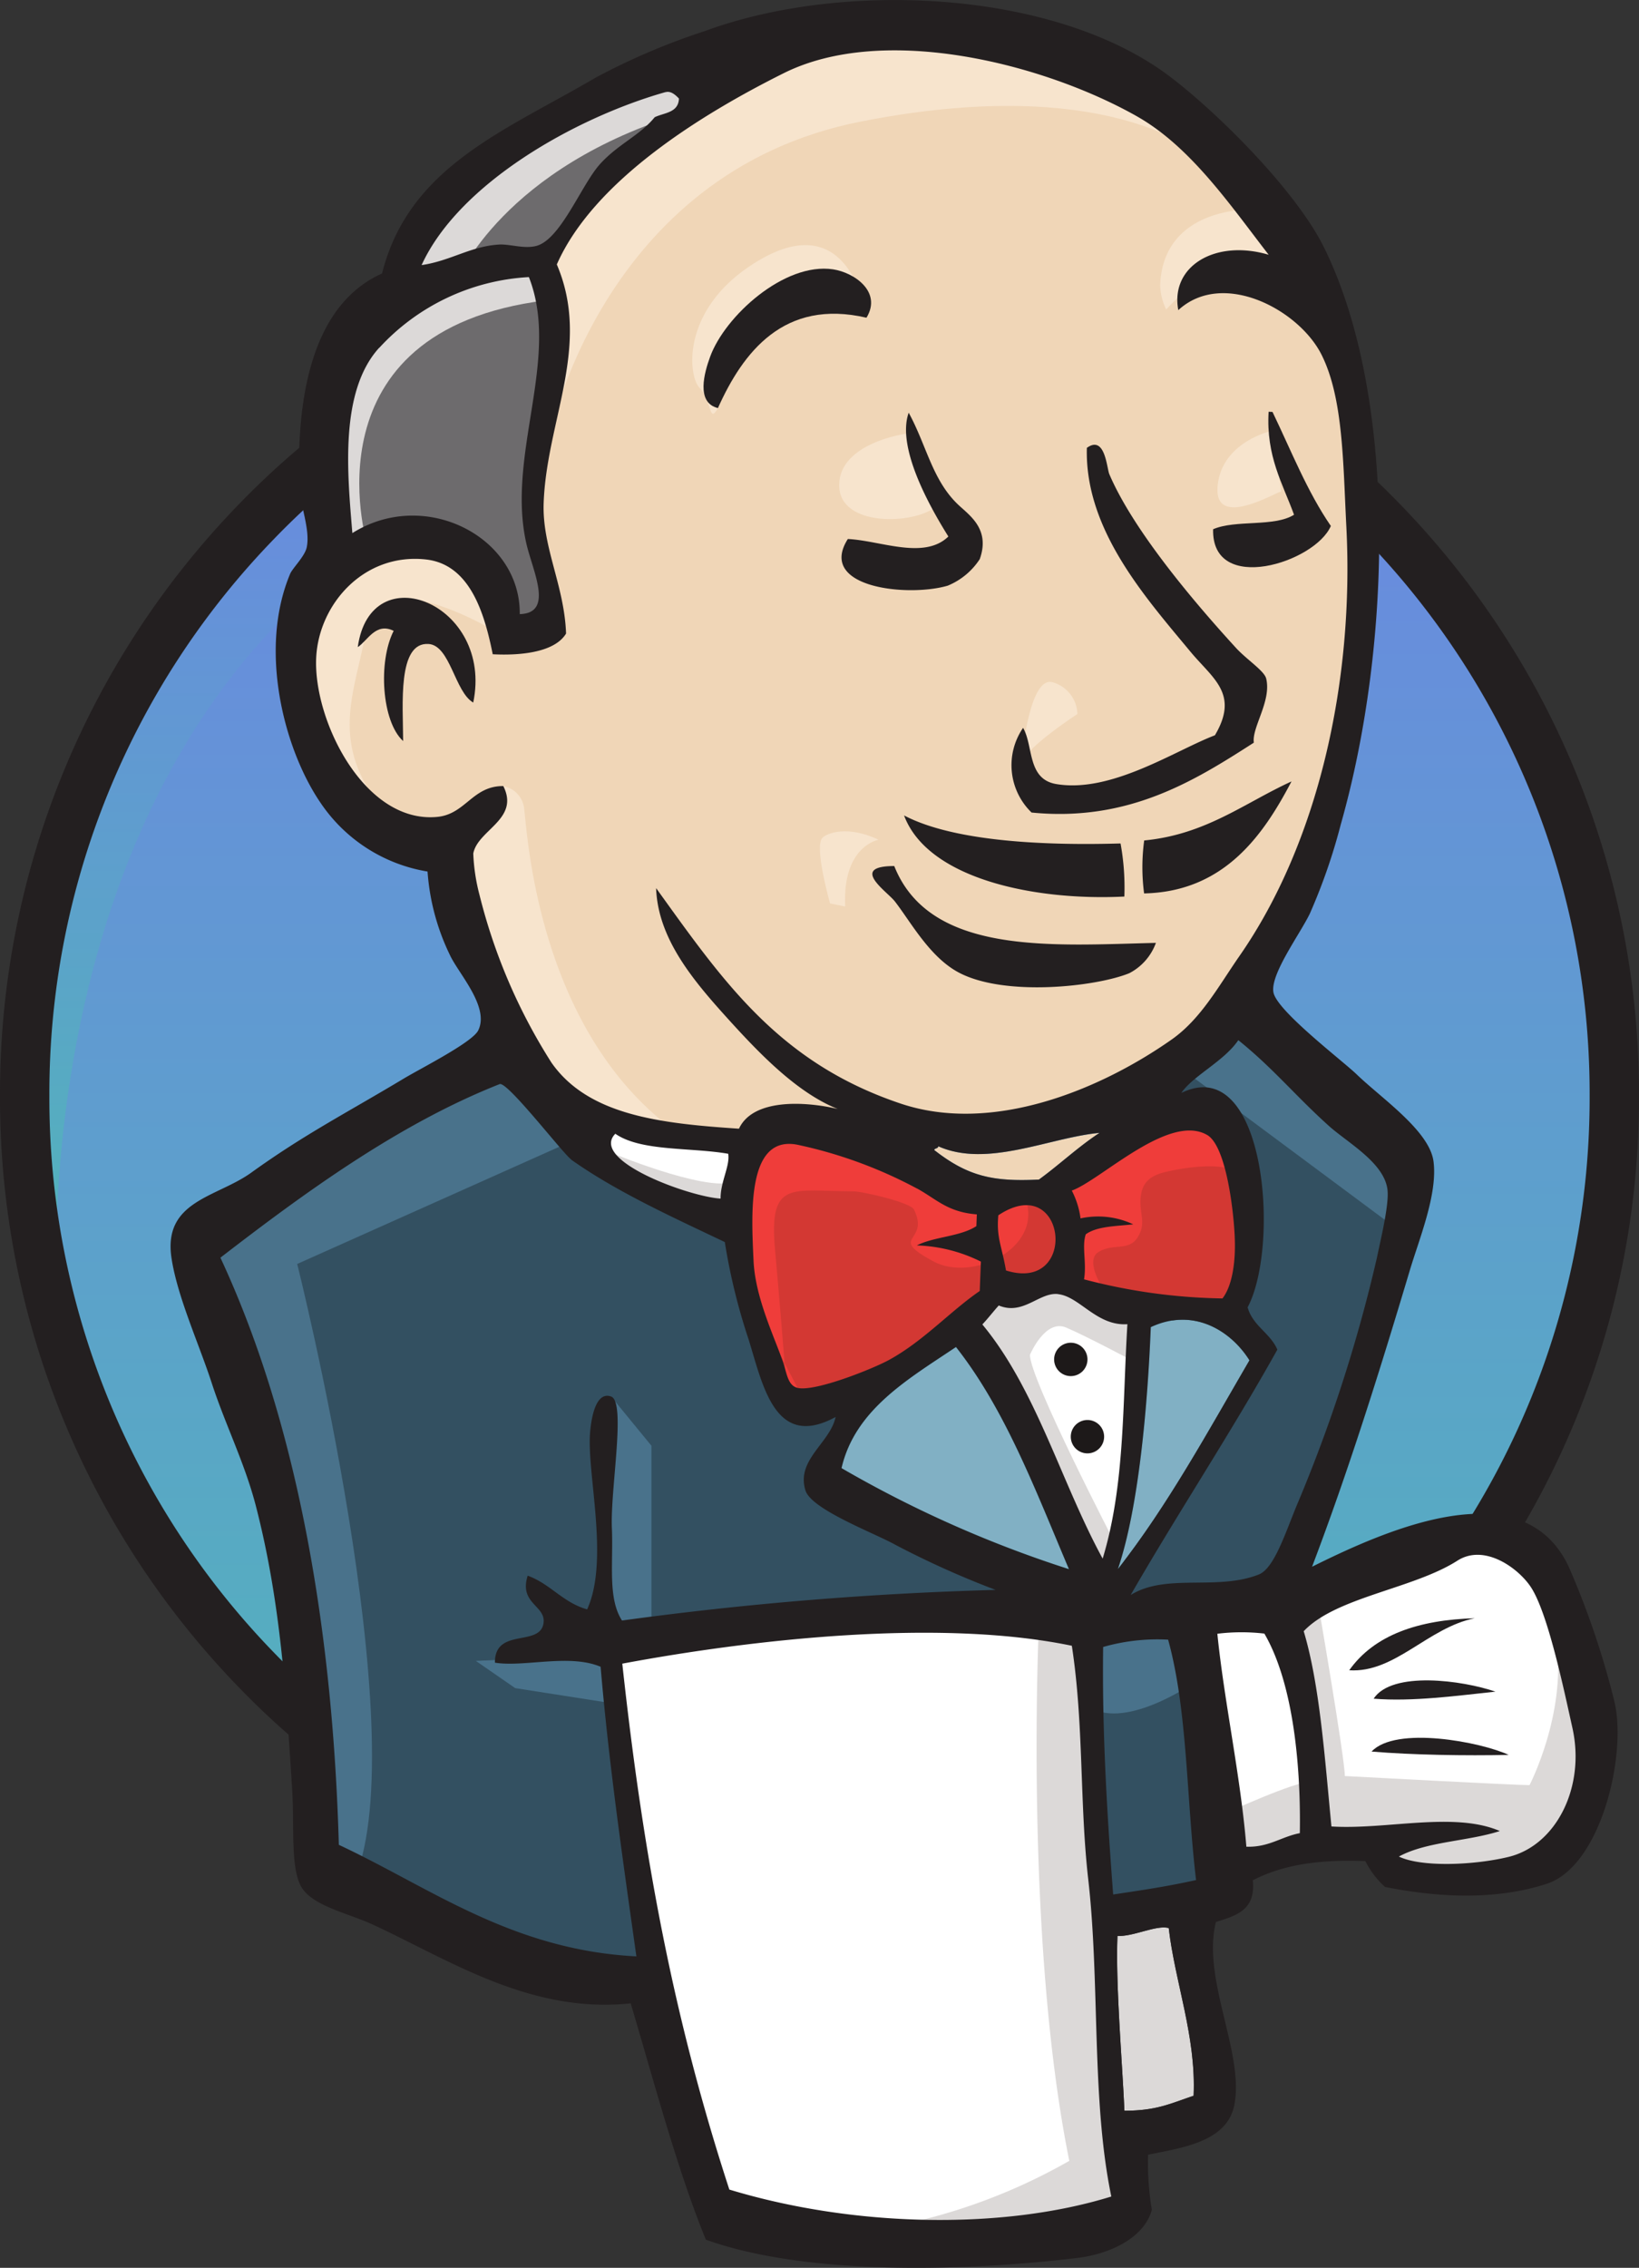 <svg xmlns="http://www.w3.org/2000/svg" xmlns:xlink="http://www.w3.org/1999/xlink" width="157.302" height="217.5" viewBox="0 0 157.302 217.5">
  <rect x="0" y="0" width="157.302" height="217.5" fill="#333333" stroke="none"/>
  <defs>
    <linearGradient id="linear-gradient" x1="0.5" x2="0.5" y2="1" gradientUnits="objectBoundingBox">
      <stop offset="0" stop-color="#6d84e5"/>
      <stop offset="1" stop-color="#51b5b9"/>
    </linearGradient>
  </defs>
  <g id="g10" transform="translate(0 311.855)">
    <g id="g3393" transform="translate(0 -311.855)">
      <path id="path22" d="M155.962-195.43c0,43.092-34.153,78.025-76.282,78.025S3.4-152.338,3.4-195.43s34.153-78.027,76.282-78.027,76.282,34.934,76.282,78.027" transform="translate(-1.028 300.237)" stroke="rgba(0,0,0,0)" stroke-miterlimit="10" stroke-width="1" fill-rule="evenodd" fill="url(#linear-gradient)"/>
      <path id="path24" d="M6.09-173.962S.568-255.329,75.543-257.655l-5.23-8.718L29.629-252.714,18-239.347,7.834-219.876,2.021-197.209,3.765-182.1" transform="translate(-0.612 298.094)" stroke="rgba(0,0,0,0)" stroke-miterlimit="10" stroke-width="1" fill="url(#linear-gradient)"/>
      <path id="path26" d="M26.405-249.558A76.315,76.315,0,0,0,4.739-196.04h0a76.307,76.307,0,0,0,21.666,53.514h0a72.818,72.818,0,0,0,52.245,22.14h0a72.817,72.817,0,0,0,52.246-22.14h0a76.312,76.312,0,0,0,21.667-53.514h0A76.319,76.319,0,0,0,130.9-249.558h0A72.834,72.834,0,0,0,78.651-271.7h0a72.835,72.835,0,0,0-52.245,22.139ZM23.017-139.213A81.057,81.057,0,0,1,0-196.04H0a81.059,81.059,0,0,1,23.017-56.829h0a77.566,77.566,0,0,1,55.633-23.566h0a77.561,77.561,0,0,1,55.633,23.566h0A81.05,81.05,0,0,1,157.3-196.04h0a81.045,81.045,0,0,1-23.018,56.826h0a77.576,77.576,0,0,1-55.633,23.567h0a77.581,77.581,0,0,1-55.633-23.567h0" transform="translate(0 301.138)" fill="#231f20"/>
      <path id="path28" d="M123.262-205.21l-11.625,1.744-15.693,1.744-10.171.29-9.88-.29-7.556-2.325-6.684-7.265-5.231-14.821-1.162-3.2-6.974-2.324-4.069-6.684-2.906-9.59,3.2-8.428,7.555-2.615,6.1,2.907,2.907,6.393,3.487-.582,1.162-1.452-1.162-6.684-.291-8.428,1.744-11.624-.068-6.64,5.3-8.471,9.3-6.684,16.274-6.974,18.017,2.615,15.692,11.333,7.266,11.624,4.649,8.428,1.162,20.923-3.487,18.017-6.393,15.983-6.1,8.428" transform="translate(-12.499 310.45)" fill="#f0d6b7" fill-rule="evenodd"/>
      <path id="path30" d="M109.1-112.452l-41.556,1.744v6.974l3.487,24.41-1.744,2.035L40.223-87.17l-2.035-3.487-2.906-32.837L28.6-143.255,27.146-147.9l23.247-15.983,7.266-2.907,6.393,7.846,5.521,4.94,6.394,2.034,2.906.872,3.487,15.111,2.615,3.2,6.684-2.325-4.65,9.009L112.291-114.2l-3.2,1.744" transform="translate(-8.213 267.965)" fill="#335061" fill-rule="evenodd"/>
      <path id="path32" d="M45.391-255.221l7.555-2.615,6.1,2.907,2.907,6.393,3.487-.582.872-3.487-1.744-6.683,1.744-15.984-1.453-8.718,5.231-6.1L81.425-299.1l-3.2-4.359-15.983,7.846-6.684,5.231-3.778,8.136L45.972-274.4l-1.744,9.3,1.163,9.88" transform="translate(-13.382 309.315)" fill="#6d6b6d" fill-rule="evenodd"/>
      <path id="path34" d="M60.079-282.113s4.359-10.752,21.795-15.983.872-3.778.872-3.778l-18.888,7.266-7.266,7.265-3.2,5.812,6.683-.582" transform="translate(-16.156 308.891)" fill="#dcd9d8" fill-rule="evenodd"/>
      <path id="path36" d="M48.587-248.808s-6.1-20.342,17.145-23.248l-.872-3.487-15.982,3.778-4.65,15.111,1.163,9.88,3.2-2.034" transform="translate(-13.382 300.869)" fill="#dcd9d8" fill-rule="evenodd"/>
      <path id="path38" d="M63.812-200.059l3.8-3.687a2.45,2.45,0,0,1,2.007,2.234c.29,2.035,1.162,20.343,13.658,30.223,1.14.9-9.3-1.454-9.3-1.454l-9.3-14.529" transform="translate(-19.307 279.145)" fill="#f7e4cd" fill-rule="evenodd"/>
      <path id="path40" d="M140.475-209.92s.677-8.809,3.05-8.131A3.265,3.265,0,0,1,145.9-215s-5.761,3.727-5.422,5.082" transform="translate(-42.498 283.485)" fill="#f7e4cd" fill-rule="evenodd"/>
      <path id="path42" d="M172.783-252.626s-4.79,1.011-5.231,5.231,5.231.872,6.1.582" transform="translate(-50.687 293.935)" fill="#f7e4cd"/>
      <path id="path44" d="M121.872-252.209s-6.394.872-6.394,4.94,7.266,3.778,9.3,2.035" transform="translate(-34.939 293.808)" fill="#f7e4cd"/>
      <path id="path46" d="M59.784-228.782s-11.043-6.684-12.205-.29S43.8-218.03,49.323-211.346l-3.778-1.162-3.487-9.008L40.9-230.235l6.683-6.975,7.556.581,4.359,3.487.29,4.359" transform="translate(-12.374 289.27)" fill="#f7e4cd" fill-rule="evenodd"/>
      <path id="path48" d="M75.35-269.326s4.94-25.572,29.932-30.513c20.575-4.067,31.384.872,35.453,5.521,0,0-18.308-21.794-35.744-15.111S74.77-290.54,75.06-282.694c.495,13.363.29,13.368.29,13.368" transform="translate(-22.709 311.506)" fill="#f7e4cd" fill-rule="evenodd"/>
      <path id="path50" d="M168.364-283.044s-8.427-.29-8.718,7.266a5.777,5.777,0,0,0,.581,2.324s6.685-7.556,10.753-3.487" transform="translate(-48.303 303.139)" fill="#f7e4cd" fill-rule="evenodd"/>
      <path id="path52" d="M111.982-271.185s-1.451-11.6-11.339-4.855c-6.393,4.359-5.811,10.462-4.649,11.624s.846,3.5,1.731,1.9.593-6.837,3.79-8.29,8.437-3.077,10.467-.376" transform="translate(-28.822 301.656)" fill="#f7e4cd" fill-rule="evenodd"/>
      <path id="path54" d="M64.052-159.073,36.736-146.868s11.333,45.043,5.521,58.992l-4.069-1.452-.29-17.146-7.555-32.547-3.2-9.009,28.478-19.179,8.427,8.136" transform="translate(-8.213 268.091)" fill="#49728b" fill-rule="evenodd"/>
      <path id="path56" d="M83.5-119.822l3.875,4.728v17.436h-4.65s-.581-12.205-.581-13.659.581-6.684.581-6.684" transform="translate(-24.854 253.753)" fill="#49728b" fill-rule="evenodd"/>
      <path id="path58" d="M78.555-84.293l-13.077.581L69.257-81.1l9.3,1.453" transform="translate(-19.811 243.003)" fill="#49728b" fill-rule="evenodd"/>
      <path id="path60" d="M148.4-88.586l10.752-.29,2.615,26.736L150.72-60.689l-2.324-27.9" transform="translate(-44.899 244.39)" fill="#335061" fill-rule="evenodd"/>
      <path id="path62" d="M152.563-114.051l16.274-.872s6.683-16.855,6.683-17.726,5.812-24.41,5.812-24.41l-13.077-13.658-2.615-2.325-6.974,6.974v27.026l-6.1,24.991" transform="translate(-46.16 269.856)" fill="#335061" fill-rule="evenodd"/>
      <path id="path64" d="M158.567-91.376,148.4-89.342l1.452,8.137c3.777,1.744,10.171-2.907,10.171-2.907" transform="translate(-44.899 245.147)" fill="#49728b" fill-rule="evenodd"/>
      <path id="path66" d="M163.4-166.94l20.342,15.111.581-6.974-15.4-14.239-5.521,6.1" transform="translate(-49.438 269.856)" fill="#49728b" fill-rule="evenodd"/>
      <path id="path68" d="M94.566-31.209,88.549-55.623,85.557-73.637l-.495-13.371,27.23-1.45,16.941,0-1.54,30.516,2.615,23.538-.29,4.359L107.933-28.3,94.566-31.209" transform="translate(-25.737 244.264)" fill="#fff" fill-rule="evenodd"/>
      <path id="path70" d="M134.91-89.633s-1.452,30.223,2.907,51.727a55.516,55.516,0,0,1-21.5,6.974l24.411-.872,2.906-1.744-3.487-47.658-.872-10.172" transform="translate(-35.192 245.147)" fill="#dcd9d8" fill-rule="evenodd"/>
      <path id="path72" d="M166.923-67.866l11.333-3.2,21.5-1.162,3.2-9.88-5.812-17.146-6.683-.872-9.3,2.906L172.24-92.86l-4.736-.869-3.691,1.45" transform="translate(-49.563 247.793)" fill="#fff" fill-rule="evenodd"/>
      <path id="path74" d="M167.979-71.161s7.555-3.486,8.718-3.2L173.5-90.34l3.778-1.452s2.615,15.111,2.615,16.854c0,0,16.273.872,17.726.872,0,0,3.487-6.684,2.615-13.658l3.2,9.3.29,5.231-4.649,6.974-5.231,1.162-8.718-.29-2.906-3.777-10.171,1.452-3.2,1.163" transform="translate(-50.824 245.273)" fill="#dcd9d8" fill-rule="evenodd"/>
      <path id="path76" d="M145.932-104.774l-6.393-16.274-6.684-9.59s1.452-4.069,3.487-4.069h6.684l6.393,2.325-.581,10.752-2.907,16.855" transform="translate(-40.197 258.257)" fill="#fff"/>
      <path id="path78" d="M146.967-110.552s-8.137-15.692-8.137-18.017c0,0,1.452-3.487,3.487-2.615s6.394,3.2,6.394,3.2v-5.521l-9.881-2.035-6.683.872,11.333,26.735,2.324.291" transform="translate(-39.982 258.51)" fill="#dcd9d8" fill-rule="evenodd"/>
      <path id="path80" d="M95.669-156.093l-8.051-.875-7.556-2.325v2.615l3.692,4.071,11.624,5.231" transform="translate(-24.224 265.696)" fill="#fff"/>
      <path id="path82" d="M83.435-153.456s9.009,3.778,11.915,2.907l.289,3.484-8.135-1.74-4.941-3.487.872-1.163" transform="translate(-24.981 263.93)" fill="#dcd9d8" fill-rule="evenodd"/>
      <path id="path84" d="M161.954-140.274a55.217,55.217,0,0,1-13.286-1.831c.265-1.6-.231-3.168.167-4.32,1.087-.783,2.909-.771,4.553-.955a7.921,7.921,0,0,0-5.057-.571,8.093,8.093,0,0,0-.838-2.666c2.772-.989,9.317-7.477,13-5.328,1.754,1.022,2.5,6.858,2.635,9.7.113,2.354-.214,4.729-1.173,5.975" transform="translate(-44.626 264.813)" fill="#d33833" fill-rule="evenodd"/>
      <path id="path86" d="M161.954-140.274a55.217,55.217,0,0,1-13.286-1.831c.265-1.6-.231-3.168.167-4.32,1.087-.783,2.909-.771,4.553-.955a7.921,7.921,0,0,0-5.057-.571,8.093,8.093,0,0,0-.838-2.666c2.772-.989,9.317-7.477,13-5.328,1.754,1.022,2.5,6.858,2.635,9.7C163.24-143.9,162.913-141.52,161.954-140.274Z" transform="translate(-44.626 264.813)" fill="none" stroke="#d33833" stroke-width="2.5"/>
      <path id="path88" d="M125.073-147.78c-.013.373-.029.749-.044,1.125-1.54,1.011-4.025,1-5.715,1.849a14.849,14.849,0,0,1,6.148,1.554q-.056,1.41-.11,2.819c-2.822,1.932-5.4,4.809-8.723,6.62-1.571.857-7.084,3.061-8.756,2.672-.946-.22-1.031-1.393-1.409-2.5-.805-2.369-2.66-6.139-2.821-9.7-.206-4.5-.661-12.052,4.193-11.124a43.358,43.358,0,0,1,11.5,4.207c1.853,1.013,2.924,2.265,5.735,2.481" transform="translate(-31.324 264.26)" fill="#d33833" fill-rule="evenodd"/>
      <path id="path90" d="M125.073-147.78c-.013.373-.029.749-.044,1.125-1.54,1.011-4.025,1-5.715,1.849a14.849,14.849,0,0,1,6.148,1.554q-.056,1.41-.11,2.819c-2.822,1.932-5.4,4.809-8.723,6.62-1.571.857-7.084,3.061-8.756,2.672-.946-.22-1.031-1.393-1.409-2.5-.805-2.369-2.66-6.139-2.821-9.7-.206-4.5-.661-12.052,4.193-11.124a43.358,43.358,0,0,1,11.5,4.207C121.191-149.249,122.262-148,125.073-147.78Z" transform="translate(-31.324 264.26)" fill="none" stroke="#d33833" stroke-width="2.5"/>
      <path id="path92" d="M138.1-139.858c-.431-2.453-.928-3.153-.736-5.294,6.543-4.362,7.771,7.493.736,5.294" transform="translate(-41.548 261.711)" fill="#d33833" fill-rule="evenodd"/>
      <path id="path94" d="M138.1-139.858c-.431-2.453-.928-3.153-.736-5.294C143.907-149.514,145.135-137.659,138.1-139.858Z" transform="translate(-41.548 261.711)" fill="none" stroke="#d33833" stroke-width="2.5"/>
      <path id="path96" d="M150.256-141.853s-2.035-2.907-.581-3.778,2.907,0,3.778-1.452,0-2.325.29-4.069,1.744-2.035,3.2-2.325,5.522-.872,6.1.581l-1.744-5.231-3.487-1.162L146.769-152.9l-.581,3.2v6.393" transform="translate(-44.231 265.694)" fill="#ef3d3a" fill-rule="evenodd"/>
      <path id="path98" d="M105.886-131.5q-.524-6.8-1.13-13.595c-.615-6.765,1.625-5.585,7.489-5.585.9,0,5.515,1.068,5.845,1.744,1.585,3.237-2.65,2.518,1.826,4.959,3.778,2.06,10.453-1.251,8.926-5.831-.854-1.018-4.451-.317-5.741-.986l-6.811-3.531c-2.888-1.5-9.564-3.683-12.644-1.589-7.8,5.307.492,18.566,3.276,24.1" transform="translate(-30.373 264.936)" fill="#ef3d3a" fill-rule="evenodd"/>
      <path id="path100" d="M112.451-270.206c-7.92-1.845-11.856,3.315-14.257,8.666-2.144-.52-1.291-3.435-.749-4.92,1.418-3.9,7.131-9.088,11.8-8.385,2.009.3,4.727,2.139,3.207,4.64" transform="translate(-29.292 300.677)" fill="#231f20" fill-rule="evenodd"/>
      <path id="path102" d="M172.257-255.233l.376.015c1.79,3.718,3.339,7.657,5.6,10.939-1.513,3.523-11.454,6.64-11.3.315,2.15-.94,5.861-.192,7.767-1.392-1.1-3.024-2.692-5.6-2.439-9.877" transform="translate(-50.506 294.723)" fill="#231f20" fill-rule="evenodd"/>
      <path id="path104" d="M122.254-255.094c1.7,3.113,2.251,6.384,4.665,8.737,1.087,1.059,3.2,2.35,2.153,5.3A6.717,6.717,0,0,1,126-238.512c-3.774,1.114-12.568.23-9.59-4.475,3.121.146,7.316,2.027,9.649-.239-1.792-2.864-4.985-8.53-3.81-11.868" transform="translate(-35.04 294.681)" fill="#231f20" fill-rule="evenodd"/>
      <path id="path106" d="M162.444-222.121c-5.682,3.65-12.019,7.62-21.329,6.7a6.314,6.314,0,0,1-.815-8.121c1.006,1.73.374,4.911,3.178,5.389,5.283.9,11.432-3.232,15.232-4.677,2.356-3.973-.2-5.434-2.326-7.991-4.346-5.239-10.176-11.732-9.964-19.574,1.757-1.274,1.908,1.944,2.16,2.53,2.269,5.311,7.98,12.1,12.148,16.649,1.023,1.119,2.709,2.193,2.9,2.934.541,2.152-1.406,4.731-1.18,6.163" transform="translate(-42.11 293.349)" fill="#231f20" fill-rule="evenodd"/>
      <path id="path108" d="M60.32-219.6c-1.781-1.017-2.205-5.494-4.3-5.621-2.988-.181-2.443,5.809-2.431,9.312-2.057-1.867-2.419-7.617-.908-10.57-1.722-.846-2.491.933-3.446,1.56,1.228-8.918,13.046-4.137,11.081,5.32" transform="translate(-14.898 286.982)" fill="#231f20" fill-rule="evenodd"/>
      <path id="path110" d="M171.515-204.4c-2.645,5.035-6.387,10.579-14.148,10.741a19.165,19.165,0,0,1,.009-5.079c5.933-.57,9.6-3.59,14.14-5.661" transform="translate(-47.563 279.344)" fill="#231f20" fill-rule="evenodd"/>
      <path id="path112" d="M124.408-199.721c4.95,2.6,14.048,2.883,20.777,2.686a23.559,23.559,0,0,1,.366,5.093c-8.649.432-18.875-1.709-21.143-7.779" transform="translate(-37.641 277.928)" fill="#231f20" fill-rule="evenodd"/>
      <path id="path114" d="M122.147-192.761c3.423,8.6,15.189,7.606,25.111,7.368a5.307,5.307,0,0,1-2.56,2.911c-3.179,1.294-11.949,2.275-16.363-.069-2.8-1.488-4.6-4.851-6.132-6.822-.741-.952-4.429-3.383-.056-3.389" transform="translate(-36.321 275.822)" fill="#231f20" fill-rule="evenodd"/>
      <path id="path116" d="M166.467-126.476c-4.017,6.88-7.861,13.947-12.627,20.016,2-5.875,2.853-15.708,3.155-23.2,4.18-1.956,7.76.44,9.472,3.189" transform="translate(-46.546 256.947)" fill="#81b0c4" fill-rule="evenodd"/>
      <path id="path118" d="M197.714-89.326c-4.5.9-7.658,5.272-12.046,4.991,2.411-3.4,6.637-4.832,12.046-4.991" transform="translate(-56.176 244.526)" fill="#231f20" fill-rule="evenodd"/>
      <path id="path120" d="M200.714-79.7c-3.666.387-7.972.981-11.69.675,1.76-2.689,8.542-1.761,11.69-.675" transform="translate(-57.191 241.941)" fill="#231f20" fill-rule="evenodd"/>
      <path id="path122" d="M201.9-71.245c-4.12.089-9.241.007-13.157-.321,2.316-2.488,10.485-.923,13.157.321" transform="translate(-57.106 239.553)" fill="#231f20" fill-rule="evenodd"/>
      <path id="path124" d="M158.68-46.746c.591,5.174,2.642,10.417,2.385,16.084-2.278.768-3.587,1.44-6.639,1.436-.215-4.816-.86-12.178-.667-16.769,1.5.1,3.715-1.072,4.92-.751" transform="translate(-46.511 231.66)" fill="#dcd9d8" fill-rule="evenodd"/>
      <path id="path126" d="M144.424-156.061c-2.069,1.35-3.831,3.036-5.817,4.478-4.406.218-6.81-.305-10.047-2.835.053-.2.378-.112.391-.362,4.716,2.1,10.712-.856,15.474-1.282" transform="translate(-38.897 264.718)" fill="#f0d6b7" fill-rule="evenodd"/>
      <path id="path128" d="M115.806-115c1.3-5.615,6.373-8.523,10.984-11.616,4.759,6.04,7.654,13.808,10.841,21.3A111.092,111.092,0,0,1,115.806-115" transform="translate(-35.038 255.81)" fill="#81b0c4" fill-rule="evenodd"/>
      <path id="path130" d="M114.351-126.19c-.193,4.591.452,11.953.667,16.769,3.052,0,4.361-.668,6.639-1.436.257-5.667-1.794-10.909-2.385-16.084-1.206-.322-3.419.85-4.92.751ZM66.826-152.3c2.013,18.5,4.928,34.056,10.274,50.44,11.866,3.6,26.171,3.917,36.66.666-1.926-9.247-1.085-20.505-2.21-30.373-.848-7.417-.416-14.88-1.579-22.447-12.709-2.644-30.673-.618-43.145,1.715Zm46.15-1.6c-.107,7.946.356,15.785.962,23.741,3.051-.458,5.122-.764,7.957-1.385-.921-7.66-.807-16.278-2.683-23.054a18.906,18.906,0,0,0-6.237.7Zm15.479-1.281a19.014,19.014,0,0,0-4.518.014c.65,6.478,2.228,13.625,2.784,20.425,2.177.068,3.34-.959,5.131-1.3.1-5.968-.521-14.191-3.4-19.134Zm23.437,21.414c4.538-1.1,7.391-6.66,6.122-12.367-.852-3.836-2.369-11.059-3.992-13.513-1.2-1.815-4.452-4.191-7.049-2.528-4.225,2.705-11.667,3.491-14.748,6.765,1.545,5.144,2.024,12.209,2.662,18.726,5.278.329,11.772-1.452,16.161.438-3.064.993-7.041,1-9.688,2.447,2.164,1.045,7.23.834,10.533.032Zm-42.2-27.6c-3.187-7.5-6.082-15.263-10.841-21.3-4.611,3.092-9.688,6-10.984,11.616A111.091,111.091,0,0,0,109.695-161.361Zm7.857-23.212c-.3,7.5-1.157,17.33-3.155,23.2,4.766-6.069,8.61-13.136,12.627-20.016C125.311-184.132,121.731-186.529,117.551-184.573Zm-8.906-3.165c-1.805-.194-3.338,2.076-5.686,1.094-.538.595-1.027,1.239-1.575,1.819,5.185,6.249,7.542,15.115,11.547,22.459,2.149-7.054,1.9-14.783,2.375-22.483C112.353-184.66,110.715-187.518,108.645-187.737Zm-5.727-7.558c-.193,2.14.305,2.84.736,5.294C110.689-187.8,109.461-199.658,102.918-195.3Zm-7.8-2.561a43.359,43.359,0,0,0-11.5-4.207c-4.853-.928-4.4,6.62-4.193,11.124.162,3.566,2.016,7.336,2.821,9.7.378,1.106.463,2.28,1.409,2.5,1.671.39,7.185-1.815,8.756-2.672,3.323-1.812,5.9-4.689,8.723-6.621q.055-1.41.11-2.819a14.849,14.849,0,0,0-6.148-1.554c1.69-.85,4.175-.838,5.715-1.849.015-.377.031-.752.044-1.126-2.811-.216-3.882-1.468-5.735-2.481Zm-28.956-5.26c-2.516,2.554,7.057,6.036,10.1,6.224-.017-1.616.921-3.14.732-4.3C73.378-201.828,68.62-201.409,66.161-203.117Zm30.994,1.2c-.012.249-.337.159-.391.362,3.237,2.53,5.641,3.053,10.047,2.835,1.987-1.442,3.749-3.128,5.817-4.478C107.866-202.773,101.871-199.815,97.155-201.917Zm28.448,8.626c-.136-2.838-.881-8.673-2.635-9.7-3.682-2.149-10.226,4.339-13,5.328a8.092,8.092,0,0,1,.838,2.666,7.921,7.921,0,0,1,5.057.571c-1.643.184-3.465.172-4.553.955-.4,1.152.1,2.721-.167,4.32a55.218,55.218,0,0,0,13.286,1.831C125.39-188.562,125.716-190.937,125.6-193.291Zm-63.678-7.355c-.79-.563-6.135-7.517-6.867-7.229-9.671,3.814-18.715,10.409-26.8,16.647,7.7,16.533,10.815,36.788,11.365,56.311,8.826,4.128,16.579,10.079,28.556,10.7C66.8-134.022,65.532-142.771,64.745-152c-3.009-1.269-7.327.058-10.143-.393-.024-3.394,4.3-1.486,4.661-3.768.271-1.726-2.38-1.857-1.516-4.575,2.2.8,3.358,2.568,5.706,3.232,2.145-4.694-.03-13,.279-16.922.059-.737.368-4.081,2.018-3.494,1.46.519-.083,8.894.077,12.607.146,3.421-.413,6.731.972,8.878a330.723,330.723,0,0,1,35.856-2.937,86.759,86.759,0,0,1-9.616-4.323c-1.945-1.1-8.077-3.378-8.638-5.226-.9-2.944,2.35-4.512,2.9-7.036-5.842,3.186-6.982-3.054-8.364-7.475a58.1,58.1,0,0,1-2.272-9.3c-5.033-2.4-10.413-4.829-14.745-7.905Zm58.567-6.388c8.058-3.907,9.51,14.6,6.352,20.567.488,1.778,2.167,2.459,2.853,4.058-4.5,8.055-9.491,15.575-14.08,23.535,3.413-2.125,8.288-.38,12.3-1.97,1.468-.581,2.531-3.941,3.642-6.63a144.194,144.194,0,0,0,7.7-23.782c.323-1.608,1.2-5.113,1-6.545-.351-2.563-3.829-4.464-5.6-6.049-3.259-2.927-5.311-5.5-8.71-8.241-1.378,2.035-4.336,3.4-5.464,5.056Zm-77-71.459c-3.84,4.225-3.036,12.141-2.571,17.772,6.94-4.366,16.152.345,16.065,7.771,3.314-.088,1.238-4.138.639-6.748-1.959-8.523,3.3-17.782.238-25.576A21.061,21.061,0,0,0,43.5-278.493Zm27.474-24.52c-8.692,2.464-19.833,8.78-23.4,16.589,2.766-.4,4.686-1.8,7.414-1.969,1.031-.067,2.382.432,3.567.138,2.362-.586,4.355-5.881,6.137-7.851,1.737-1.924,3.824-2.746,5.253-4.5.918-.443,2.275-.412,2.327-1.791C71.866-302.824,71.447-303.148,70.97-303.013Zm45.249,2.317c-9.022-5.09-24.294-8.919-33.891-4.135-7.744,3.861-18.212,10.25-21.781,18.345,3.334,7.812-.988,14.971-1.263,22.9-.146,4.22,1.987,7.9,2.151,12.5-1.141,1.882-4.626,2.114-7.039,1.985-.812-4.064-2.234-8.633-6.419-9.091-5.922-.648-10.252,4.254-10.521,9.375-.318,6.023,4.626,16.006,11.635,15.313,2.707-.268,3.372-2.982,6.322-2.954,1.6,3.19-2.466,4.192-2.884,6.473a18.326,18.326,0,0,0,.6,3.973,54.217,54.217,0,0,0,6.9,16.071c3.545,5.079,10.51,5.845,18,6.342,1.338-2.883,6.268-2.646,9.481-1.892-3.85-1.525-7.429-5.221-10.4-8.493-3.407-3.754-6.859-7.781-7.033-12.687,6.439,8.932,11.758,16.733,23.466,20.662,8.859,2.971,19.206-1.362,26.013-6.142,2.825-1.987,4.511-5.139,6.518-8.025,7.512-10.806,11.018-26.23,10.247-41.179-.317-6.165-.3-12.31-2.372-16.458-2.162-4.337-9.475-8.218-13.755-4.294-.793-4.218,3.56-6.826,8.673-5.308-3.646-4.705-7.472-10.359-12.654-13.283Zm16.809,139.11c7.05-3.5,20.223-9.434,24.643.013a80.1,80.1,0,0,1,4.389,12.963c1.193,5.071-1.294,15.73-6.506,17.431-4.6,1.5-9.976,1.411-15.521.3a8.456,8.456,0,0,1-1.888-2.477c-3.96-.154-7.667.213-10.8,1.84.3,2.928-1.684,3.4-3.541,4-1.377,5.458,2.754,12.586,1.765,17.563-.705,3.546-5.068,4.094-8.274,4.757a27.241,27.241,0,0,0,.359,5.282c-.733,2.7-4.022,4.239-7.137,4.616C100.27-94.064,84.7-93.511,74.844-97.056c-2.752-6.749-4.919-14.958-7.211-22.665-9.617,1.027-17.4-4.15-24.728-7.541-2.539-1.177-6.051-1.825-7-3.846-.919-1.956-.543-5.706-.771-9.248-.581-9.047-1.078-17.772-3.467-27.035-1.073-4.157-2.942-7.824-4.247-11.829-1.206-3.712-3.312-8.3-3.861-12-.815-5.486,4.351-5.791,7.655-8.169,5.106-3.676,9.115-5.709,14.645-9.027,1.638-.983,6.578-3.47,7.14-4.615,1.117-2.271-1.917-5.473-2.728-7.253a21.817,21.817,0,0,1-2.136-7.984,15.4,15.4,0,0,1-10.28-6.607c-3.514-5.152-5.951-14.685-2.911-21.935.238-.571,1.428-1.694,1.6-2.571.346-1.727-.651-4.023-.713-5.86-.319-9.424,1.595-17.544,7.939-20.386,2.576-10.26,11.794-13.672,20.479-18.771a64.4,64.4,0,0,1,10.521-4.484c13.258-4.879,33.6-3.961,44.6,4.362,4.666,3.529,12.124,10.98,14.792,16.375,7.046,14.243,6.545,38.045,1.617,55.37a55.73,55.73,0,0,1-2.965,8.539c-.935,1.951-3.843,5.855-3.49,7.578.364,1.781,6.629,6.538,7.973,7.834,2.419,2.334,7.015,5.431,7.388,8.376.4,3.134-1.381,7.422-2.283,10.446-3.016,10.093-5.96,19.422-9.38,28.42" transform="translate(-7.102 311.855)" fill="#231f20" fill-rule="evenodd"/>
      <path id="path132" d="M113.028-196.861c.382-.509,2.485-1.282,5.428.134,0,0-3.487.581-3.2,6.4l-1.453-.291s-1.5-5.272-.777-6.239" transform="translate(-34.138 277.266)" fill="#f7e4cd" fill-rule="evenodd"/>
      <path id="path134" d="M148.259-125.611a1.6,1.6,0,0,1-1.6,1.6,1.6,1.6,0,0,1-1.6-1.6,1.6,1.6,0,0,1,1.6-1.6,1.6,1.6,0,0,1,1.6,1.6" transform="translate(-43.89 255.989)" fill="#1d1919" fill-rule="evenodd"/>
      <path id="path136" d="M150.551-114.986a1.6,1.6,0,0,1-1.6,1.6,1.6,1.6,0,0,1-1.6-1.6,1.6,1.6,0,0,1,1.6-1.6,1.6,1.6,0,0,1,1.6,1.6" transform="translate(-44.584 252.774)" fill="#1d1919" fill-rule="evenodd"/>
    </g>
  </g>
</svg>
